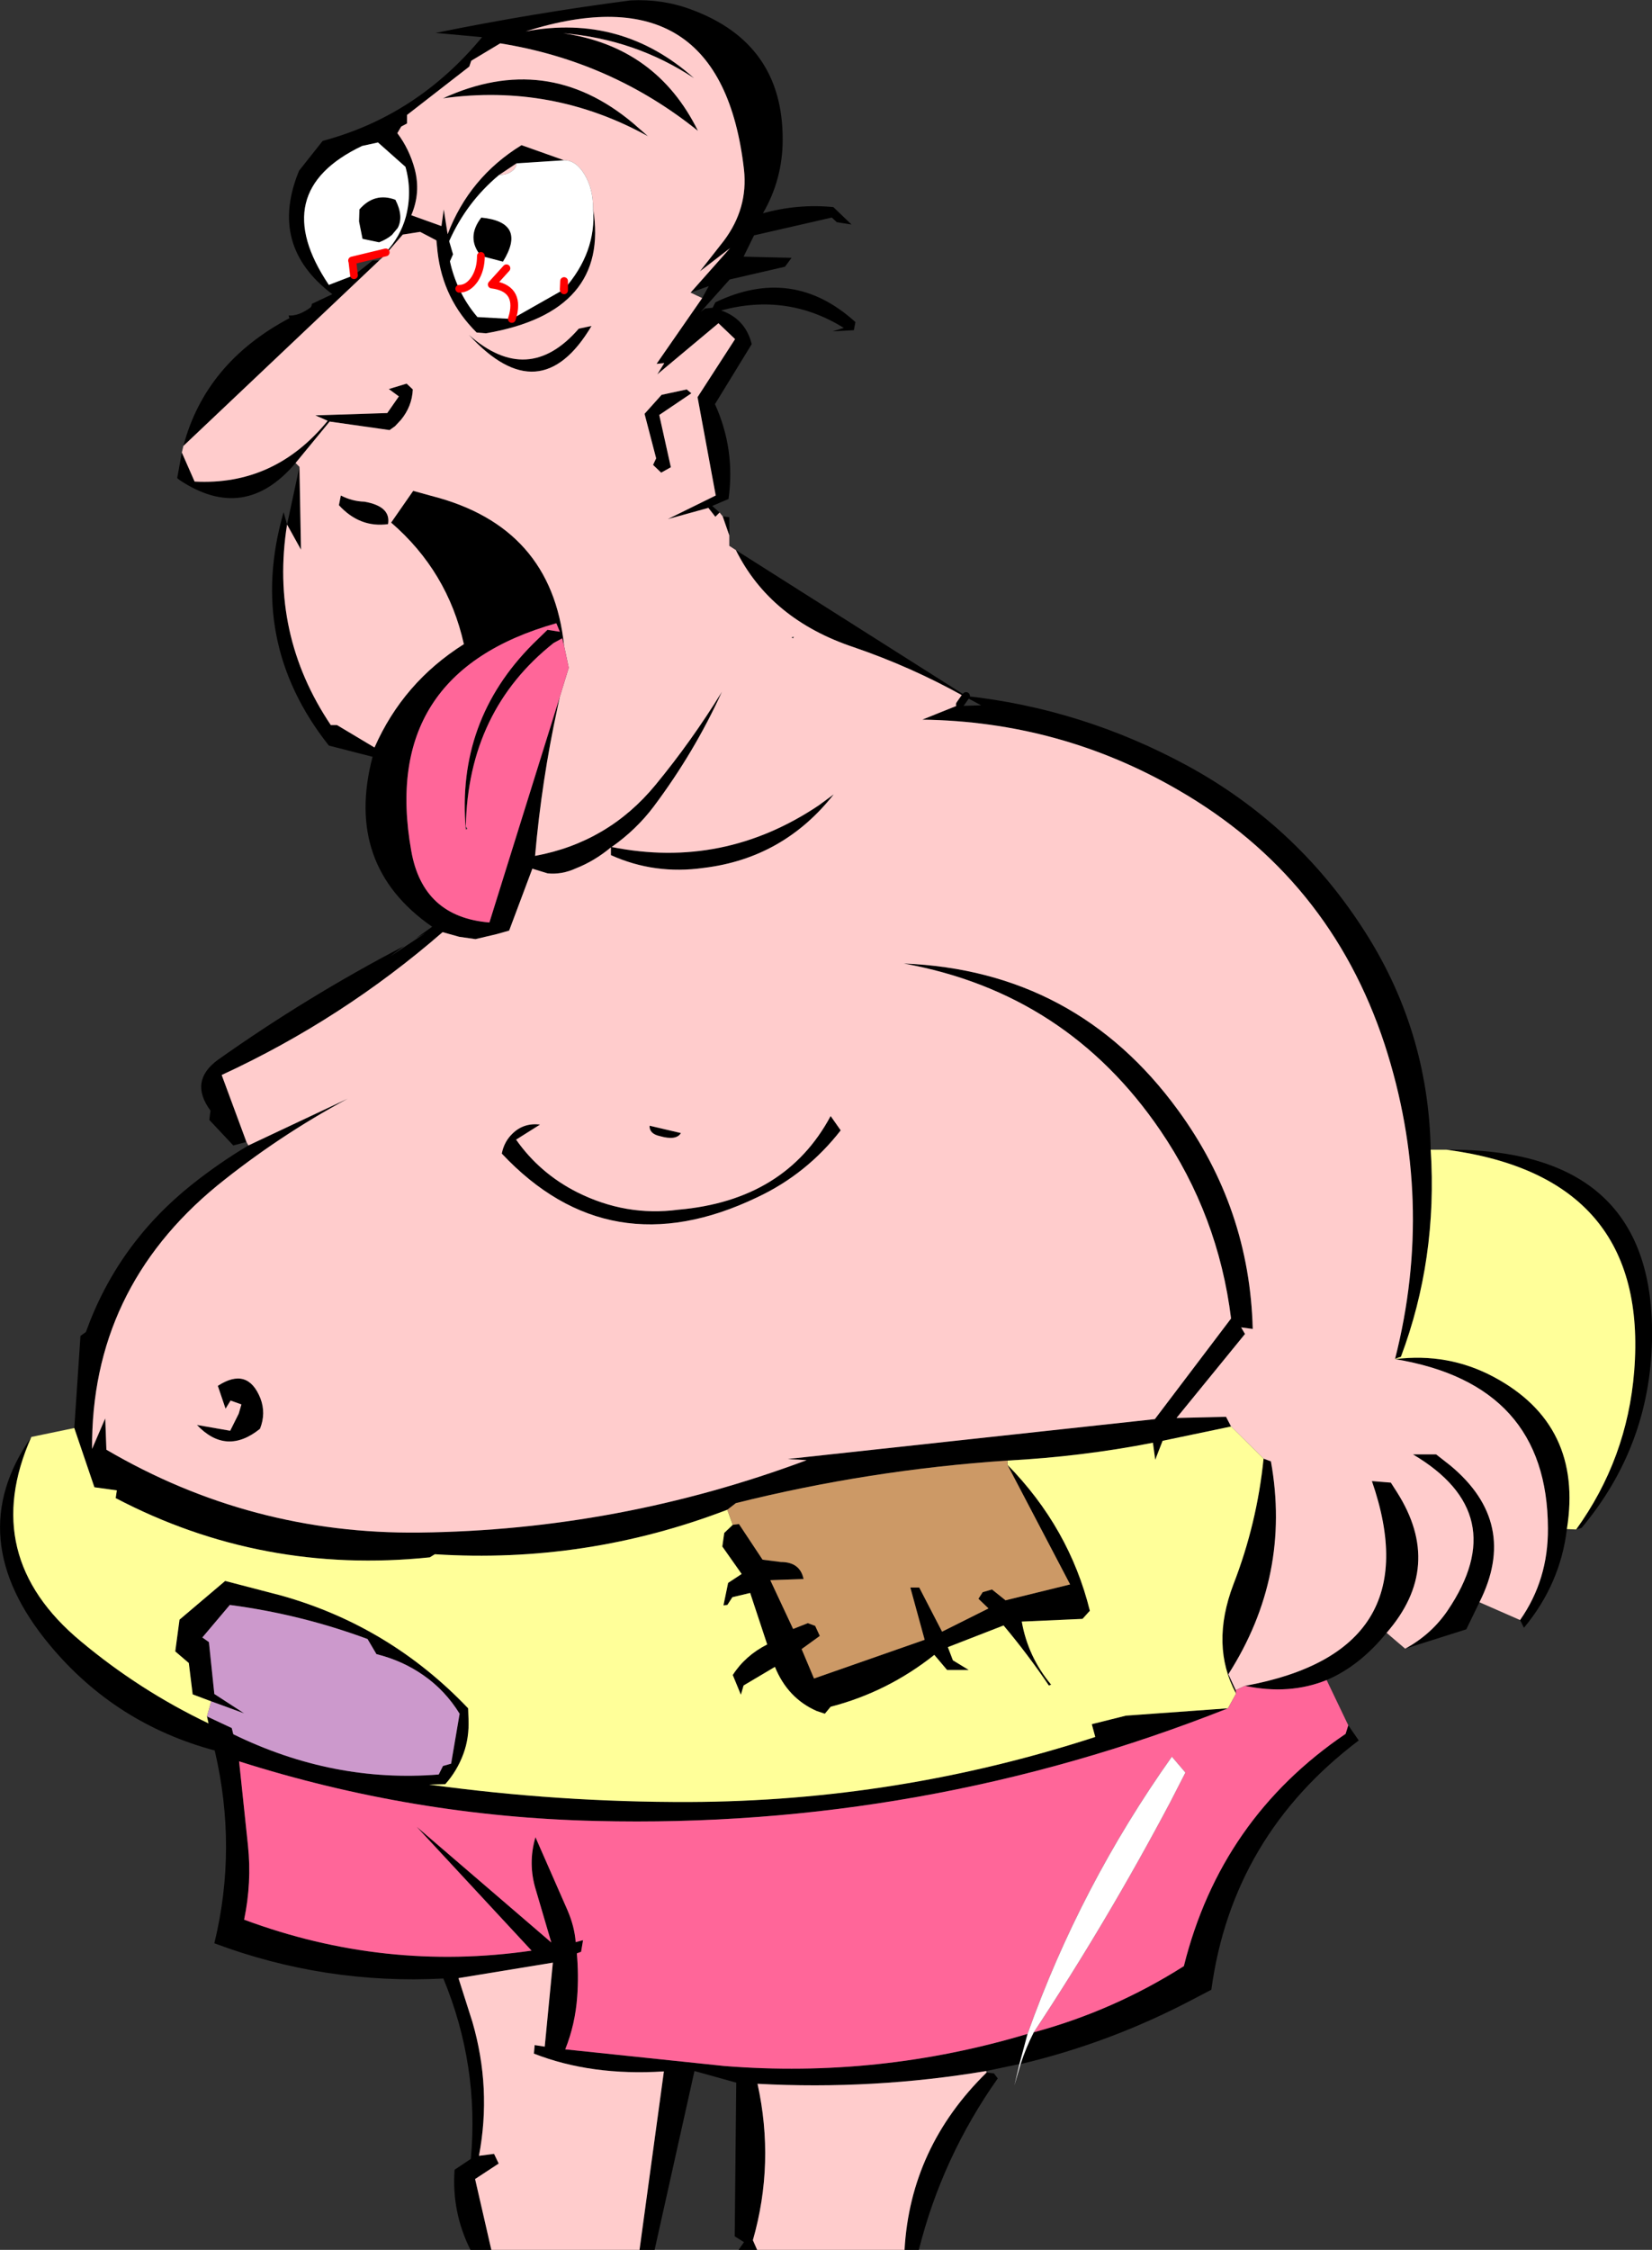 <?xml version="1.0" encoding="UTF-8" standalone="no"?>
<svg xmlns:xlink="http://www.w3.org/1999/xlink" height="290.6px" width="213.5px" xmlns="http://www.w3.org/2000/svg">
  <rect width="100%" height="100%" fill="#333333" stroke="none"/>
  <g transform="matrix(1.0, 0.0, 0.0, 1.0, 107.15, 145.1)">
    <path d="M-83.45 -87.5 Q-80.6 -98.25 -69.75 -104.0 L-69.85 -104.35 Q-68.55 -104.25 -67.0 -105.4 -66.85 -105.6 -66.85 -105.85 L-64.2 -107.1 Q-72.5 -113.35 -68.5 -123.05 L-65.45 -126.9 Q-53.25 -130.15 -44.85 -140.3 L-50.85 -140.85 Q-38.3 -143.4 -25.65 -145.05 -21.55 -145.25 -17.9 -143.9 -5.95 -139.55 -6.0 -127.05 -6.0 -121.95 -8.55 -117.55 -4.05 -118.8 0.55 -118.35 L2.9 -116.1 1.0 -116.4 0.35 -117.0 -9.7 -114.7 -11.05 -111.95 -4.85 -111.8 -5.7 -110.65 -12.85 -109.0 -16.6 -104.8 -16.05 -105.25 -15.05 -105.35 -14.7 -106.05 Q-4.7 -110.85 3.4 -103.5 L3.2 -102.45 0.45 -102.3 1.9 -102.75 Q-5.45 -107.3 -13.95 -105.0 -10.8 -103.9 -10.0 -100.65 L-14.75 -92.9 Q-12.1 -87.05 -13.0 -80.65 L-15.1 -79.75 -14.15 -78.9 -14.7 -78.35 -15.6 -79.5 -20.85 -78.05 -14.65 -81.1 -17.0 -93.8 -12.15 -101.3 -14.3 -103.35 -22.2 -96.75 -21.3 -98.2 -22.3 -98.1 -16.4 -106.6 -15.55 -108.15 -17.9 -107.3 -12.8 -113.05 -16.7 -110.05 -13.6 -114.0 Q-10.45 -118.2 -11.0 -123.2 -13.95 -149.0 -39.2 -141.05 -26.8 -143.35 -17.45 -135.0 -25.1 -140.05 -34.35 -140.8 -22.3 -139.05 -16.95 -128.2 -28.15 -137.2 -42.5 -139.5 L-46.25 -137.25 -46.5 -136.5 -54.55 -130.25 -54.55 -129.15 -55.3 -128.75 -55.8 -127.9 Q-54.25 -125.85 -53.55 -123.25 -52.75 -120.2 -54.0 -117.3 L-50.1 -115.9 -49.8 -118.05 -49.3 -114.85 Q-46.5 -122.2 -39.75 -126.35 L-34.25 -124.4 -40.4 -124.0 -42.65 -122.5 Q-46.85 -119.0 -49.1 -113.95 L-48.6 -112.25 -49.0 -111.35 Q-48.6 -109.5 -47.8 -107.8 -46.9 -105.85 -45.45 -104.15 L-41.0 -103.9 -34.3 -107.7 -34.25 -107.6 -34.25 -107.75 -34.25 -107.6 -34.3 -107.7 -34.25 -108.8 -34.25 -107.75 Q-30.05 -112.5 -30.5 -118.15 -28.3 -104.8 -44.35 -102.05 L-45.55 -102.15 Q-49.9 -106.45 -50.6 -112.55 L-50.75 -114.05 -52.85 -115.15 -55.1 -114.8 -57.4 -112.15 -57.3 -112.5 Q-55.4 -114.55 -54.7 -117.1 -53.85 -120.35 -54.75 -123.55 L-58.3 -126.7 -60.35 -126.25 Q-72.75 -120.35 -64.65 -108.3 L-61.4 -109.55 -59.0 -111.45 -58.15 -111.45 -83.45 -87.5 M-13.75 -78.4 L-12.9 -78.3 -12.9 -75.95 -13.75 -78.4 M-12.05 -74.05 L17.7 -55.2 Q32.75 -53.55 46.3 -46.2 60.25 -38.6 68.9 -25.3 77.45 -12.25 77.75 3.4 78.65 17.5 73.9 30.15 L73.15 30.4 Q78.35 9.95 71.8 -10.2 64.7 -31.8 45.05 -43.1 29.85 -51.9 12.05 -52.15 L16.4 -53.9 19.65 -54.0 17.6 -55.1 17.45 -55.15 Q10.65 -58.95 3.2 -61.5 -7.6 -65.1 -12.05 -74.05 M79.8 3.4 Q106.9 3.2 106.35 28.05 106.05 41.75 97.25 52.25 L96.55 52.45 Q103.15 43.3 104.05 32.0 106.05 6.9 79.8 3.4 M95.35 52.4 Q94.5 59.5 89.8 65.15 L89.3 64.15 Q92.95 58.95 92.9 52.3 92.85 33.7 73.15 30.45 80.0 29.6 85.9 32.75 97.5 38.95 95.35 52.4 M84.05 61.85 L82.35 65.35 74.45 67.85 Q77.85 66.0 79.95 62.9 88.4 50.4 75.45 42.75 L78.45 42.75 80.3 44.2 Q89.2 51.6 84.05 61.85 M72.05 65.8 Q68.55 70.1 64.3 71.9 59.5 73.85 53.75 72.65 77.8 68.25 70.15 46.2 L72.6 46.4 73.4 47.65 Q79.5 57.25 72.05 65.8 M67.1 77.75 L68.45 79.7 Q52.1 92.05 49.4 111.9 L47.1 113.1 Q36.4 118.75 24.75 121.5 25.45 119.35 26.45 117.4 36.8 114.6 45.85 108.85 50.6 89.8 66.75 78.85 L67.1 77.75 M24.6 121.5 L20.3 122.4 Q5.7 124.85 -9.25 124.05 -7.0 134.3 -9.85 144.25 L-9.3 145.5 -11.7 145.5 -11.0 144.5 -12.2 143.75 -12.0 123.9 -17.4 122.4 -22.55 145.5 -24.5 145.5 -21.35 122.45 Q-30.75 123.05 -38.15 120.15 L-38.05 119.05 -36.75 119.25 -35.7 108.4 -47.9 110.4 -46.1 116.05 Q-43.6 124.65 -45.25 133.35 L-43.3 133.1 -42.7 134.35 -45.75 136.35 -43.65 145.5 -46.35 145.5 Q-48.8 140.6 -48.4 135.15 L-46.3 133.75 Q-45.2 121.7 -49.85 110.45 -65.15 111.25 -79.45 105.9 -76.45 93.6 -79.4 81.0 -92.25 77.55 -100.7 67.4 -112.25 53.55 -103.1 40.5 -109.95 55.9 -96.7 66.9 -89.1 73.25 -80.2 77.5 L-80.4 76.6 -77.2 78.1 -77.0 78.9 Q-64.1 85.2 -50.45 84.1 L-49.9 83.0 -48.85 82.7 -47.75 76.25 Q-49.6 73.25 -52.4 71.3 -55.1 69.4 -58.5 68.55 L-59.65 66.6 Q-68.3 63.4 -77.45 62.2 L-81.0 66.4 -80.15 67.0 -79.45 73.7 -75.6 76.2 -79.85 74.65 -82.25 73.75 -82.75 69.7 -84.5 68.2 -83.95 64.1 -78.05 59.1 -70.75 61.0 Q-56.75 64.95 -46.65 75.55 L-46.6 76.95 Q-46.5 79.35 -47.25 81.4 -48.05 83.6 -49.6 85.35 L-51.7 85.4 Q-34.95 87.7 -18.05 87.65 8.9 87.55 34.4 79.25 L33.95 77.6 38.35 76.5 51.55 75.55 Q12.15 91.15 -30.15 90.1 -53.75 89.55 -76.25 82.4 L-75.1 93.3 Q-74.6 98.05 -75.6 102.85 -57.45 109.6 -38.45 106.85 L-53.3 90.85 -35.9 105.8 -37.9 99.0 Q-38.95 95.6 -37.95 92.2 L-33.8 101.65 Q-32.9 103.75 -32.75 105.75 L-31.8 105.5 -32.05 107.0 -32.6 107.2 Q-32.35 110.05 -32.55 112.75 -32.8 116.35 -34.1 119.6 L-13.55 121.75 Q6.45 123.35 25.65 117.6 L24.6 121.5 M20.35 122.6 L21.3 122.7 21.8 123.35 Q14.6 133.55 11.6 145.5 L9.75 145.5 Q10.5 132.25 20.35 122.6 M-97.55 39.35 L-96.75 27.45 -96.05 26.95 Q-91.95 15.55 -82.35 7.9 -78.9 5.15 -75.05 2.85 L-62.2 -3.2 Q-71.2 1.65 -79.1 8.05 -95.4 21.45 -95.25 42.05 L-93.55 38.1 -93.4 42.15 Q-74.7 53.1 -52.95 52.85 -27.15 52.55 -2.9 43.5 L-5.35 43.35 42.1 38.2 51.95 25.2 Q50.3 11.9 42.8 0.9 30.7 -16.85 9.65 -20.65 31.95 -19.75 45.1 -1.7 54.35 10.95 54.75 26.55 L53.25 26.35 53.75 27.2 44.9 38.05 51.3 37.9 51.95 39.15 43.1 41.0 42.15 43.45 41.85 41.25 Q32.6 43.05 23.05 43.55 5.15 44.75 -12.05 49.05 L-13.15 49.9 Q-31.4 56.9 -50.95 55.65 L-51.6 56.05 Q-73.3 58.3 -92.2 48.4 L-92.05 47.4 -94.95 47.0 -97.55 39.35 M-75.3 2.4 L-77.0 2.85 -80.1 -0.45 -79.95 -1.65 Q-82.75 -5.45 -79.0 -8.2 -67.5 -16.35 -54.95 -22.9 L-56.75 -21.55 -52.15 -24.6 -53.4 -23.9 -51.3 -25.4 Q-62.7 -33.3 -59.0 -47.35 L-64.65 -48.8 Q-75.3 -62.25 -70.5 -78.95 L-70.05 -77.35 -68.45 -84.8 -68.25 -74.1 -70.05 -77.35 Q-72.3 -63.2 -64.4 -51.45 L-63.6 -51.45 -58.75 -48.55 Q-55.05 -56.95 -47.2 -61.9 -49.3 -71.3 -56.6 -77.6 L-53.75 -81.7 -51.4 -81.05 Q-35.85 -77.1 -34.25 -61.7 L-34.5 -62.65 -35.6 -62.05 Q-46.65 -53.3 -46.95 -38.35 L-46.95 -37.95 Q-48.2 -52.0 -38.25 -61.95 L-36.4 -63.75 -34.8 -63.5 -35.25 -64.6 Q-58.1 -58.15 -54.0 -35.2 -52.5 -26.65 -43.9 -25.95 L-34.8 -55.1 -35.1 -53.7 Q-37.15 -44.25 -38.0 -34.55 -28.55 -36.3 -22.45 -43.7 -17.75 -49.4 -13.85 -55.75 -17.4 -47.95 -22.65 -40.95 -24.9 -37.95 -28.1 -35.7 -13.65 -32.8 -1.3 -41.1 L0.6 -42.5 Q-5.9 -34.25 -16.2 -33.0 -22.55 -32.1 -28.2 -34.65 L-28.2 -35.65 Q-30.3 -33.9 -32.7 -32.95 -34.55 -32.1 -36.4 -32.3 L-38.35 -32.9 -41.35 -24.9 -42.95 -24.45 -45.7 -23.8 -47.8 -24.1 -49.95 -24.7 Q-62.9 -13.45 -78.5 -6.25 L-75.3 2.4 M-68.95 -85.3 Q-75.55 -77.5 -83.95 -83.1 L-84.25 -83.35 -83.65 -86.65 -82.0 -82.9 Q-71.65 -82.35 -64.8 -90.75 L-66.4 -91.45 -57.1 -91.75 -55.6 -93.9 -56.9 -94.85 -54.6 -95.55 -53.8 -94.8 Q-53.9 -92.6 -55.35 -90.85 L-56.1 -90.05 -56.8 -89.55 -64.55 -90.65 -68.95 -85.3 M17.7 -55.2 L17.6 -55.1 17.7 -55.2 M-61.65 -111.45 L-61.2 -111.45 -61.6 -111.25 -61.8 -111.4 -61.65 -111.45 -61.6 -111.25 -61.65 -111.45 M-45.0 -112.05 Q-46.95 -114.4 -44.95 -117.0 -39.0 -116.4 -42.15 -111.3 L-45.0 -112.05 M-56.05 -119.3 Q-54.95 -117.15 -55.75 -115.65 L-56.5 -114.75 Q-57.15 -114.2 -58.15 -113.8 L-60.3 -114.25 -60.75 -116.5 -60.7 -118.05 Q-58.75 -120.3 -56.05 -119.3 M-32.35 -102.65 L-30.7 -103.0 Q-37.35 -91.8 -46.55 -101.85 -38.9 -95.1 -32.35 -102.65 M-25.35 -129.2 L-23.4 -127.5 Q-35.8 -134.35 -49.9 -132.4 -36.5 -138.55 -25.35 -129.2 M-17.8 -94.3 L-21.95 -91.5 -20.45 -84.75 -21.7 -84.05 -22.75 -85.05 -22.35 -85.9 -23.85 -91.65 -21.65 -94.1 -18.4 -94.8 -17.8 -94.3 M-60.05 -80.3 Q-56.6 -79.7 -57.0 -77.4 -60.65 -76.9 -63.35 -79.85 L-63.1 -81.1 Q-61.65 -80.35 -60.05 -80.3 M-19.15 1.25 Q-19.75 2.25 -21.85 1.65 -23.25 1.35 -23.2 0.3 L-19.15 1.25 M-19.5 11.15 Q-5.65 9.95 0.2 -0.95 L1.5 0.9 Q-2.9 6.55 -9.3 9.55 -28.4 18.7 -42.3 3.9 -42.0 2.35 -40.9 1.3 -39.45 -0.1 -37.35 0.15 L-40.45 2.1 Q-37.4 6.45 -32.55 8.9 -26.25 12.05 -19.5 11.15 M-76.3 37.5 L-75.95 36.3 -77.35 35.8 -78.0 36.85 -79.0 33.9 Q-75.15 31.4 -73.5 35.5 -72.75 37.45 -73.55 39.45 -77.9 42.95 -81.7 38.95 L-77.4 39.7 -76.3 37.5 M52.6 73.65 Q49.25 67.45 52.25 59.55 55.3 51.7 56.15 43.3 L57.1 43.65 Q59.75 58.4 51.6 71.15 L52.55 73.2 52.6 73.65 M23.05 44.1 Q31.05 52.25 33.7 62.95 L32.75 64.0 24.9 64.35 Q25.7 68.9 28.7 72.5 L28.4 72.6 Q25.7 68.6 22.55 64.85 L15.35 67.65 16.0 69.35 18.05 70.6 15.25 70.6 13.6 68.65 Q7.55 73.45 0.2 75.35 L-0.55 76.25 -1.6 75.9 Q-5.35 74.25 -7.0 70.2 L-11.05 72.6 -11.4 73.8 -12.45 71.25 Q-10.85 68.75 -8.0 67.3 L-10.2 60.65 -12.5 61.2 -13.15 62.2 -13.65 62.25 -13.05 59.35 -11.3 58.2 -13.8 54.65 -13.55 52.9 -12.45 51.85 -11.65 51.75 -8.6 56.35 -6.25 56.65 Q-3.75 56.65 -3.3 58.85 L-7.6 59.0 -4.65 65.3 -2.75 64.55 -1.8 64.9 -1.2 66.2 -3.55 67.9 -1.95 71.7 12.35 66.7 10.5 59.95 11.65 59.95 14.6 65.65 20.6 62.65 19.3 61.4 19.85 60.55 21.05 60.2 22.8 61.6 31.15 59.55 23.05 44.1" fill="#000000" fill-rule="evenodd" stroke="none"/>
    <path d="M-14.15 -78.9 L-13.75 -78.4 -12.9 -75.95 -12.9 -74.6 -12.05 -74.05 Q-7.6 -65.1 3.2 -61.5 10.65 -58.95 17.45 -55.15 L16.9 -54.1 16.4 -53.9 12.05 -52.15 Q29.85 -51.9 45.05 -43.1 64.7 -31.8 71.8 -10.2 78.35 9.95 73.15 30.4 L73.15 30.45 Q92.85 33.7 92.9 52.3 92.95 58.95 89.3 64.15 L84.05 61.85 Q89.2 51.6 80.3 44.2 L78.45 42.75 75.45 42.75 Q88.4 50.4 79.95 62.9 77.85 66.0 74.45 67.85 L72.05 65.8 Q79.5 57.25 73.4 47.65 L72.6 46.4 70.15 46.2 Q77.8 68.25 53.75 72.65 L52.55 73.2 51.6 71.15 Q59.75 58.4 57.1 43.65 L56.15 43.3 51.95 39.15 51.3 37.9 44.9 38.05 53.75 27.2 53.25 26.35 54.75 26.55 Q54.35 10.95 45.1 -1.7 31.95 -19.75 9.65 -20.65 30.7 -16.85 42.8 0.9 50.3 11.9 51.95 25.2 L42.1 38.2 -5.35 43.35 -2.9 43.5 Q-27.15 52.55 -52.95 52.85 -74.7 53.1 -93.4 42.15 L-93.55 38.1 -95.25 42.05 Q-95.4 21.45 -79.1 8.05 -71.2 1.65 -62.2 -3.2 L-75.05 2.85 -75.3 2.4 -78.5 -6.25 Q-62.9 -13.45 -49.95 -24.7 L-47.8 -24.1 -45.7 -23.8 -42.95 -24.45 -41.35 -24.9 -38.35 -32.9 -36.4 -32.3 Q-34.55 -32.1 -32.7 -32.95 -30.3 -33.9 -28.2 -35.65 L-28.2 -34.65 Q-22.55 -32.1 -16.2 -33.0 -5.9 -34.25 0.6 -42.5 L-1.3 -41.1 Q-13.65 -32.8 -28.1 -35.7 -24.9 -37.95 -22.65 -40.95 -17.4 -47.95 -13.85 -55.75 -17.75 -49.4 -22.45 -43.7 -28.55 -36.3 -38.0 -34.55 -37.15 -44.25 -35.1 -53.7 L-34.8 -55.1 -33.65 -58.85 -34.25 -61.7 Q-35.85 -77.1 -51.4 -81.05 L-53.75 -81.7 -56.6 -77.6 Q-49.3 -71.3 -47.2 -61.9 -55.05 -56.95 -58.75 -48.55 L-63.6 -51.45 -64.4 -51.45 Q-72.3 -63.2 -70.05 -77.35 L-68.25 -74.1 -68.45 -84.8 -68.95 -85.3 -64.55 -90.65 -56.8 -89.55 -56.1 -90.05 -55.35 -90.85 Q-53.9 -92.6 -53.8 -94.8 L-54.6 -95.55 -56.9 -94.85 -55.6 -93.9 -57.1 -91.75 -66.4 -91.45 -64.8 -90.75 Q-71.65 -82.35 -82.0 -82.9 L-83.65 -86.65 -83.45 -87.5 -58.15 -111.45 -57.4 -112.15 -55.1 -114.8 -52.85 -115.15 -50.75 -114.05 -50.6 -112.55 Q-49.9 -106.45 -45.55 -102.15 L-44.35 -102.05 Q-28.3 -104.8 -30.5 -118.15 -30.5 -120.75 -31.6 -122.55 -32.7 -124.4 -34.25 -124.4 L-39.75 -126.35 Q-46.5 -122.2 -49.3 -114.85 L-49.8 -118.05 -50.1 -115.9 -54.0 -117.3 Q-52.75 -120.2 -53.55 -123.25 -54.25 -125.85 -55.8 -127.9 L-55.3 -128.75 -54.55 -129.15 -54.55 -130.25 -46.5 -136.5 -46.25 -137.25 -42.5 -139.5 Q-28.15 -137.2 -16.95 -128.2 -22.3 -139.05 -34.35 -140.8 -25.1 -140.05 -17.45 -135.0 -26.8 -143.35 -39.2 -141.05 -13.95 -149.0 -11.0 -123.2 -10.45 -118.2 -13.6 -114.0 L-16.7 -110.05 -12.8 -113.05 -17.9 -107.3 -16.4 -106.6 -22.3 -98.1 -21.3 -98.2 -22.2 -96.75 -14.3 -103.35 -12.15 -101.3 -17.0 -93.8 -14.65 -81.1 -20.85 -78.05 -15.6 -79.5 -14.7 -78.35 -14.15 -78.9 M20.3 122.4 L20.35 122.6 Q10.5 132.25 9.75 145.5 L-9.3 145.5 -9.85 144.25 Q-7.0 134.3 -9.25 124.05 5.7 124.85 20.3 122.4 M-24.5 145.5 L-43.65 145.5 -45.75 136.35 -42.7 134.35 -43.3 133.1 -45.25 133.35 Q-43.6 124.65 -46.1 116.05 L-47.9 110.4 -35.7 108.4 -36.75 119.25 -38.05 119.05 -38.15 120.15 Q-30.75 123.05 -21.35 122.45 L-24.5 145.5 M-42.65 -122.5 L-40.4 -124.0 Q-40.4 -123.4 -41.05 -122.95 -41.7 -122.5 -42.65 -122.5 M-25.35 -129.2 Q-36.5 -138.55 -49.9 -132.4 -35.8 -134.35 -23.4 -127.5 L-25.35 -129.2 M-32.35 -102.65 Q-38.9 -95.1 -46.55 -101.85 -37.35 -91.8 -30.7 -103.0 L-32.35 -102.65 M-17.8 -94.3 L-18.4 -94.8 -21.65 -94.1 -23.85 -91.65 -22.35 -85.9 -22.75 -85.05 -21.7 -84.05 -20.45 -84.75 -21.95 -91.5 -17.8 -94.3 M-4.55 -62.85 Q-5.05 -62.8 -4.65 -62.65 L-4.55 -62.85 M-60.05 -80.3 Q-61.65 -80.35 -63.1 -81.1 L-63.35 -79.85 Q-60.65 -76.9 -57.0 -77.4 -56.6 -79.7 -60.05 -80.3 M-76.3 37.5 L-77.4 39.7 -81.7 38.95 Q-77.9 42.95 -73.55 39.45 -72.75 37.45 -73.5 35.5 -75.15 31.4 -79.0 33.9 L-78.0 36.85 -77.35 35.8 -75.95 36.3 -76.3 37.5 M-19.5 11.15 Q-26.25 12.05 -32.55 8.9 -37.4 6.45 -40.45 2.1 L-37.35 0.15 Q-39.45 -0.1 -40.9 1.3 -42.0 2.35 -42.3 3.9 -28.4 18.7 -9.3 9.55 -2.9 6.55 1.5 0.9 L0.2 -0.95 Q-5.65 9.95 -19.5 11.15 M-19.15 1.25 L-23.2 0.3 Q-23.25 1.35 -21.85 1.65 -19.75 2.25 -19.15 1.25" fill="#ffcccc" fill-rule="evenodd" stroke="none"/>
    <path d="M77.75 3.4 L79.8 3.4 Q106.05 6.9 104.05 32.0 103.15 43.3 96.55 52.45 L95.35 52.4 Q97.5 38.95 85.9 32.75 80.0 29.6 73.15 30.45 L73.15 30.4 73.9 30.15 Q78.65 17.5 77.75 3.4 M-103.1 40.5 L-97.55 39.35 -94.95 47.0 -92.05 47.4 -92.2 48.4 Q-73.3 58.3 -51.6 56.05 L-50.95 55.65 Q-31.4 56.9 -13.15 49.9 L-12.45 51.85 -13.55 52.9 -13.8 54.65 -11.3 58.2 -13.05 59.35 -13.65 62.25 -13.15 62.2 -12.5 61.2 -10.2 60.65 -8.0 67.3 Q-10.85 68.75 -12.45 71.25 L-11.4 73.8 -11.05 72.6 -7.0 70.2 Q-5.35 74.25 -1.6 75.9 L-0.55 76.25 0.2 75.35 Q7.55 73.45 13.6 68.65 L15.25 70.6 18.05 70.6 16.0 69.35 15.35 67.65 22.55 64.85 Q25.7 68.6 28.4 72.6 L28.7 72.5 Q25.7 68.9 24.9 64.35 L32.75 64.0 33.7 62.95 Q31.05 52.25 23.05 44.1 L23.05 43.55 Q32.6 43.05 41.85 41.25 L42.15 43.45 43.1 41.0 51.95 39.15 56.15 43.3 Q55.3 51.7 52.25 59.55 49.25 67.45 52.6 73.65 L51.55 75.55 38.35 76.5 33.95 77.6 34.4 79.25 Q8.9 87.55 -18.05 87.65 -34.95 87.7 -51.7 85.4 L-49.6 85.35 Q-48.05 83.6 -47.25 81.4 -46.5 79.35 -46.6 76.95 L-46.65 75.55 Q-56.75 64.95 -70.75 61.0 L-78.05 59.1 -83.95 64.1 -84.5 68.2 -82.75 69.7 -82.25 73.75 -79.85 74.65 -80.4 76.6 -80.2 77.5 Q-89.1 73.25 -96.7 66.9 -109.95 55.9 -103.1 40.5" fill="#ffff99" fill-rule="evenodd" stroke="none"/>
    <path d="M23.05 43.55 L23.05 44.1 31.15 59.55 22.8 61.6 21.05 60.2 19.85 60.55 19.3 61.4 20.6 62.65 14.6 65.65 11.65 59.95 10.5 59.95 12.35 66.7 -1.95 71.7 -3.55 67.9 -1.2 66.2 -1.8 64.9 -2.75 64.55 -4.65 65.3 -7.6 59.0 -3.3 58.85 Q-3.75 56.65 -6.25 56.65 L-8.6 56.35 -11.65 51.75 -12.45 51.85 -13.15 49.9 -12.05 49.05 Q5.15 44.75 23.05 43.55" fill="#cc9966" fill-rule="evenodd" stroke="none"/>
    <path d="M64.3 71.9 L67.1 77.75 66.75 78.85 Q50.6 89.8 45.85 108.85 36.8 114.6 26.45 117.4 36.0 102.95 44.1 87.65 L46.05 83.85 44.3 81.8 Q32.45 98.5 25.65 117.6 6.45 123.35 -13.55 121.75 L-34.1 119.6 Q-32.8 116.35 -32.55 112.75 -32.35 110.05 -32.6 107.2 L-32.05 107.0 -31.8 105.5 -32.75 105.75 Q-32.9 103.75 -33.8 101.65 L-37.95 92.2 Q-38.95 95.6 -37.9 99.0 L-35.9 105.8 -53.3 90.85 -38.45 106.85 Q-57.45 109.6 -75.6 102.85 -74.6 98.05 -75.1 93.3 L-76.25 82.4 Q-53.75 89.55 -30.15 90.1 12.15 91.15 51.55 75.55 L52.6 73.65 52.55 73.2 53.75 72.65 Q59.5 73.85 64.3 71.9 M-34.8 -55.1 L-43.9 -25.95 Q-52.5 -26.65 -54.0 -35.2 -58.1 -58.15 -35.25 -64.6 L-34.8 -63.5 -36.4 -63.75 -38.25 -61.95 Q-48.2 -52.0 -46.95 -37.95 L-46.75 -38.05 -46.95 -38.35 Q-46.65 -53.3 -35.6 -62.05 L-34.5 -62.65 -34.25 -61.7 -33.65 -58.85 -34.8 -55.1" fill="#ff6699" fill-rule="evenodd" stroke="none"/>
    <path d="M24.75 121.5 L23.95 124.25 24.6 121.5 25.65 117.6 Q32.45 98.5 44.3 81.8 L46.05 83.85 44.1 87.65 Q36.0 102.95 26.45 117.4 25.45 119.35 24.75 121.5 M-61.4 -109.55 L-64.65 -108.3 Q-72.75 -120.35 -60.35 -126.25 L-58.3 -126.7 -54.75 -123.55 Q-53.85 -120.35 -54.7 -117.1 -55.4 -114.55 -57.3 -112.5 L-61.65 -111.45 -61.8 -111.4 -61.6 -111.25 -61.4 -109.55 M-30.5 -118.15 Q-30.05 -112.5 -34.25 -107.75 L-34.25 -108.8 -34.3 -107.7 -41.0 -103.9 -45.45 -104.15 Q-46.9 -105.85 -47.8 -107.8 -48.6 -109.5 -49.0 -111.35 L-48.6 -112.25 -49.1 -113.95 Q-46.85 -119.0 -42.65 -122.5 -41.7 -122.5 -41.05 -122.95 -40.4 -123.4 -40.4 -124.0 L-34.25 -124.4 Q-32.7 -124.4 -31.6 -122.55 -30.5 -120.75 -30.5 -118.15 M-45.0 -112.05 L-42.15 -111.3 Q-39.0 -116.4 -44.95 -117.0 -46.95 -114.4 -45.0 -112.05 -45.0 -110.3 -45.8 -109.05 -46.65 -107.8 -47.8 -107.8 -46.65 -107.8 -45.8 -109.05 -45.0 -110.3 -45.0 -112.05 M-56.05 -119.3 Q-58.75 -120.3 -60.7 -118.05 L-60.75 -116.5 -60.3 -114.25 -58.15 -113.8 Q-57.15 -114.2 -56.5 -114.75 L-55.75 -115.65 Q-54.95 -117.15 -56.05 -119.3 M-41.7 -110.45 L-43.6 -108.35 Q-40.0 -107.9 -40.85 -104.4 L-41.0 -103.9 -40.85 -104.4 Q-40.0 -107.9 -43.6 -108.35 L-41.7 -110.45" fill="#ffffff" fill-rule="evenodd" stroke="none"/>
    <path d="M-79.85 74.65 L-75.6 76.2 -79.45 73.7 -80.15 67.0 -81.0 66.4 -77.45 62.2 Q-68.3 63.4 -59.65 66.6 L-58.5 68.55 Q-55.1 69.4 -52.4 71.3 -49.6 73.25 -47.75 76.25 L-48.85 82.7 -49.9 83.0 -50.45 84.1 Q-64.1 85.2 -77.0 78.9 L-77.2 78.1 -80.4 76.6 -79.85 74.65" fill="#cc99cc" fill-rule="evenodd" stroke="none"/>
    <path d="M16.9 -54.1 L17.6 -55.1 17.7 -55.2" fill="none" stroke="#000000" stroke-linecap="round" stroke-linejoin="round" stroke-width="1.0"/>
    <path d="M-34.25 -107.75 L-34.25 -107.6 -34.3 -107.7 -34.25 -108.8 -34.25 -107.75 M-61.6 -111.25 L-61.4 -109.55 M-61.65 -111.45 L-57.3 -112.5 M-61.6 -111.25 L-61.65 -111.45 M-45.0 -112.05 Q-45.0 -110.3 -45.8 -109.05 -46.65 -107.8 -47.8 -107.8 M-41.0 -103.9 L-40.85 -104.4 Q-40.0 -107.9 -43.6 -108.35 L-41.7 -110.45" fill="none" stroke="#ff0000" stroke-linecap="round" stroke-linejoin="round" stroke-width="1.0"/>
  </g>
</svg>

